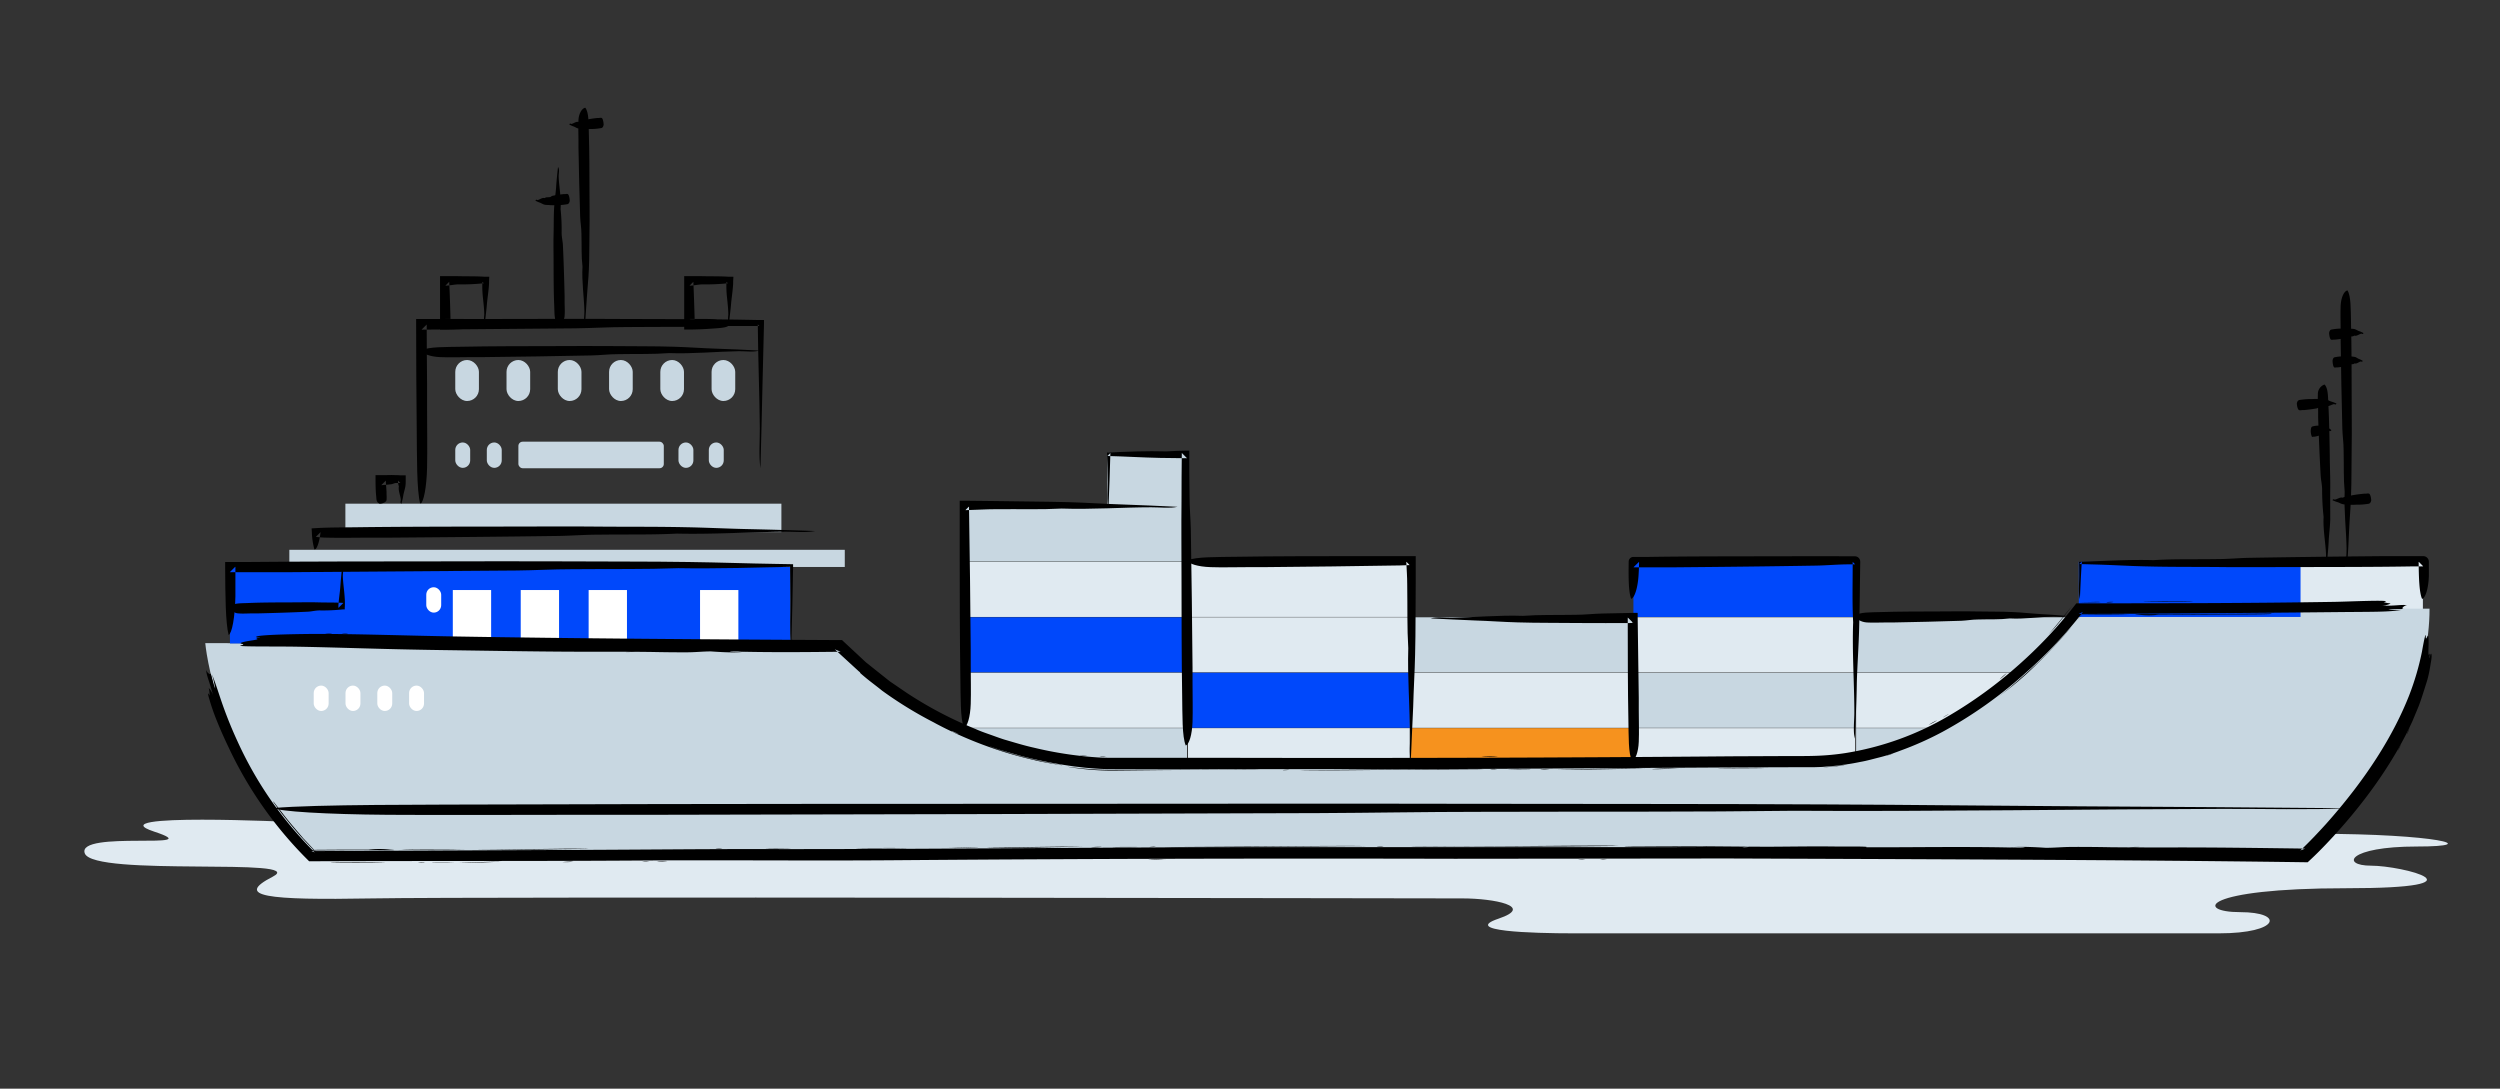 <svg id="Layer_1" data-name="Layer 1" xmlns="http://www.w3.org/2000/svg" viewBox="0 0 589.71 256.8"><rect x="0" y="0" width="589.71" height="256.8" fill="#333333" stroke="none"/><defs><style>.cls-1{fill:#f6921e;}.cls-2,.cls-3{fill:#e0eaf1;}.cls-3,.cls-4,.cls-5{fill-rule:evenodd;}.cls-4,.cls-6{fill:#c8d7e1;}.cls-7{fill:#0048fb;}.cls-8{fill:#fff;}</style></defs><title>Artboard 1 copy 5</title><rect class="cls-1" x="332.76" y="171.76" width="52.3" height="12.99"/><rect class="cls-2" x="280.23" y="171.76" width="52.3" height="12.99"/><rect class="cls-2" x="385.3" y="171.76" width="52.3" height="12.99"/><rect class="cls-2" x="437.83" y="158.69" width="52.3" height="12.99"/><rect class="cls-2" x="541.78" y="132.54" width="29.74" height="12.99"/><path class="cls-3" d="M69.35,193.92s-46.71-2.26-33,2.24S17.91,195.72,20,201.3s53.39.84,44.31,5.51-1.55,5.56,23.54,5.11,250,0,257.18,0,17.14,1.84,8.44,4.78,7.6,3.46,17.83,3.46H523.44c14.3,0,15.53-5,4.95-5s-9.26-5.64,25.06-5.64,13.16-5.32,5.87-5.32-5.48-4.52,10.72-4.52,4.53-3-23.59-3S69.35,193.92,69.35,193.92Z"/><path class="cls-4" d="M48.42,151.71s2.33,27.38,25.06,50.12H543.74s29.35-27.11,29.35-58.26H490.36s-26.42,35.85-64.2,35.85H262.54s-35.53,1-64.18-27.64Z"/><path class="cls-5" d="M179.38,110.45c-.43-2.77-.13-6.32-.15-9.45-.06-7.58-.41-16.14-.48-24.48l.37.38c-2.6,0-5.18,0-7.7,0-7.6.3-14.09.16-23.62.25-4.12,0-8.18.25-12.11.3l-36.25.31,1.21-1.21c0,4.5.06,9.18.09,14v5.61c0,4.5.09,9.93,0,14.17-.11,4.65-.8,8.16-1.6,8.56-.88-3.24-.77-11.07-.85-18.6-.08-7-.12-15.55-.13-23.69V75.24h1.29l18.83,0c9.4,0,18.93-.07,28.05,0,9.35.06,18.47,0,27.46.15l5.34.1,1.08,0,0,1q-.16,7-.34,13.85C179.71,97.1,179.57,103.78,179.38,110.45Z"/><rect class="cls-6" x="81.47" y="118.81" width="102.85" height="6.71"/><path class="cls-5" d="M192.27,125.26c-2.17.43-4.94.13-7.39.16-7.78.07-16.87.65-25.17.45-6,.3-11,.16-18.48.25-3.22,0-6.4.25-9.47.3-13.3.19-25.84.29-39.26.4H88.11c-3.53,0-7.77.09-11.09,0-.9,0-1.75-.09-2.52-.18l1.12-1.12c-.28,2.33-.82,3.94-1.43,4.17a17.25,17.25,0,0,1-.63-4.17l-.06-.88,1-.06c2.93-.19,6.7-.16,10.38-.22,9.91-.13,23.67-.14,33.25-.15,7.36,0,14.81-.06,22,0,7.31.07,14.45,0,21.47.15,5.13.09,10.09.35,15,.45C181.83,124.93,187.05,125.07,192.27,125.26Z"/><rect class="cls-6" x="68.25" y="129.69" width="131.02" height="4.05"/><rect class="cls-7" x="54.24" y="133.74" width="132.17" height="18.04"/><rect class="cls-6" x="107.39" y="84.92" width="5.58" height="9.67" rx="2.79"/><rect class="cls-6" x="107.39" y="104.37" width="3.52" height="5.99" rx="1.76"/><rect class="cls-8" x="74" y="161.72" width="3.52" height="5.99" rx="1.76"/><rect class="cls-8" x="81.5" y="161.72" width="3.52" height="5.99" rx="1.76"/><rect class="cls-8" x="89" y="161.72" width="3.52" height="5.99" rx="1.76"/><rect class="cls-8" x="96.5" y="161.72" width="3.52" height="5.99" rx="1.76"/><rect class="cls-8" x="100.55" y="138.52" width="3.52" height="5.99" rx="1.76"/><rect class="cls-6" x="114.83" y="104.37" width="3.52" height="5.99" rx="1.76"/><rect class="cls-6" x="160.04" y="104.37" width="3.52" height="5.99" rx="1.76"/><rect class="cls-6" x="167.2" y="104.37" width="3.52" height="5.99" rx="1.76"/><rect class="cls-6" x="119.48" y="84.92" width="5.58" height="9.67" rx="2.79"/><rect class="cls-6" x="131.58" y="84.92" width="5.58" height="9.67" rx="2.79"/><rect class="cls-6" x="143.67" y="84.92" width="5.58" height="9.67" rx="2.79"/><rect class="cls-6" x="155.76" y="84.92" width="5.58" height="9.67" rx="2.79"/><rect class="cls-6" x="167.85" y="84.92" width="5.58" height="9.67" rx="2.79"/><path class="cls-5" d="M179.12,82.69c-1.42.43-3.23.13-4.83.15-5.08.08-11,.66-16.45.45-3.88.3-7.19.16-12.07.25-2.1,0-4.18.26-6.19.3-8.69.19-16.88.3-25.65.4-.9,0-1.87,0-2.87,0-2.3,0-5.08.1-7.24,0-2.38-.1-4.17-.79-4.38-1.6,1.66-.88,5.66-.77,9.51-.85,6.47-.14,15.47-.14,21.73-.15,4.8,0,9.67-.06,14.34,0s9.44,0,14,.15c3.35.09,6.59.35,9.81.45C172.3,82.36,175.71,82.5,179.12,82.69Z"/><rect class="cls-6" x="122.28" y="104.19" width="34.3" height="6.26" rx="1"/><path class="cls-5" d="M114.32,76.7a7,7,0,0,1-.09-2.43c0-1.23-.17-2.6-.3-3.93a24.18,24.18,0,0,1-.14-3.87l.35.36H114a48.53,48.53,0,0,1-5.79.25c-1,0-2,.26-3,.3h-.15l.9-.91c.16,3.41.26,6.65.34,10l-1.24-1.24,1.88,0c.38,0,.79,0,1.22,0,1,0,2.11,0,3.1.18a7.21,7.21,0,0,1,3.06,1.28c-.19.64-2.35.71-4.33.85-1.44.11-3.16.18-4.93.2h-1.26V76.52c0-2.06,0-4.21,0-5.92l0-4.13V65.14h1.34c.93,0,1.85,0,2.75,0,2.14.06,4.23,0,6.29.13l1.23,0-.05,1.12c0,.16,0,.32,0,.47-.09,1.75-.38,3.37-.51,4.94S114.48,75.18,114.32,76.7Z"/><path class="cls-5" d="M94.69,118.81c-.42-.27-.12-.62-.15-.93-.07-1-.65-2.13-.45-3.18a3.57,3.57,0,0,1-.21-1.33l.56.56c-.3,0-.63,0-1,0s-.8.26-1.19.3c-.79.09-1.55.16-2.32.22L91,113.37l.18,2.64c0,.18,0,.36,0,.56a9.35,9.35,0,0,1,0,1.4c-.11.46-.8.8-1.6.84-.88-.32-.77-1.09-.85-1.84-.12-1.07-.14-2.5-.15-3.6v-1.29h1.91c.93,0,1.87-.06,2.77,0,.39,0,.77,0,1.15.05l1.29,0,0,1.21c0,.53,0,1-.11,1.56s-.34,1.28-.45,1.9A15.68,15.68,0,0,1,94.69,118.81Z"/><rect class="cls-8" x="106.81" y="139.18" width="9.04" height="12.51"/><rect class="cls-7" x="80.57" y="133.74" width="12.97" height="17.95"/><rect class="cls-8" x="122.83" y="139.18" width="9.04" height="12.51"/><rect class="cls-8" x="138.85" y="139.18" width="9.04" height="12.51"/><rect class="cls-8" x="165.13" y="139.18" width="9.04" height="12.51"/><path class="cls-5" d="M131.63,39.39c.43.66.13,1.51.15,2.25.08,2.37.66,5.14.45,7.67a45.7,45.7,0,0,1,.25,5.62c0,1,.26,2,.3,2.89.19,4,.3,7.86.4,11.95,0,.42,0,.87,0,1.34,0,1.07.1,2.36,0,3.37a2.09,2.09,0,0,1-1.6,2c-.88-.77-.77-2.64-.85-4.43-.14-3-.14-7.21-.15-10.13,0-2.23-.06-4.5,0-6.68s0-4.4.15-6.54c.09-1.56.35-3.07.45-4.57S131.44,41,131.63,39.39Z"/><path class="cls-5" d="M171.9,76.7a7,7,0,0,1-.1-2.43c0-1.23-.16-2.6-.29-3.93a24.22,24.22,0,0,1-.15-3.87l.36.36h-.15a48.36,48.36,0,0,1-5.78.25c-1,0-2,.26-3,.3h-.14l.9-.91c.15,3.41.25,6.65.34,10l-1.24-1.24,1.87,0c.38,0,.79,0,1.22,0,1,0,2.12,0,3.11.18a7.22,7.22,0,0,1,3.05,1.28c-.18.64-2.35.71-4.33.85-1.43.11-3.15.18-4.92.2h-1.26V76.52c0-2.06,0-4.21,0-5.92l0-4.13V65.14h1.34c.93,0,1.85,0,2.75,0,2.14.06,4.23,0,6.29.13l1.23,0-.06,1.12,0,.47c-.09,1.75-.37,3.37-.5,4.94S172.05,75.18,171.9,76.7Z"/><path class="cls-5" d="M80.72,133.74c.42.64.12,1.47.15,2.2.07,2.3.64,5,.45,7.43l0,.37-.32,0h-.08a43.85,43.85,0,0,1-5.51.25c-1,0-1.91.26-2.82.3-4,.19-7.71.3-11.71.4h-1.3c-1.06,0-2.32.1-3.31,0a2.08,2.08,0,0,1-2-1.6c.76-.88,2.59-.77,4.34-.85,3-.14,7.06-.14,9.92-.15,2.19,0,4.41-.06,6.54,0s4,0,5.93.13l-1.18,1.18,0-.47c.08-1.53.34-3,.45-4.48S80.52,135.29,80.72,133.74Z"/><rect class="cls-6" x="227.7" y="119.46" width="52.3" height="12.99"/><rect class="cls-6" x="261.21" y="106.81" width="18.79" height="12.99"/><rect class="cls-2" x="227.7" y="132.54" width="52.3" height="12.99"/><rect class="cls-7" x="227.7" y="145.61" width="52.3" height="12.99"/><rect class="cls-2" x="227.7" y="158.69" width="52.3" height="12.99"/><rect class="cls-6" x="227.7" y="171.76" width="52.3" height="12.99"/><polyline class="cls-3" points="332.53 132.46 332.53 145.53 280.23 145.53 280.23 132.54 329.24 132.54"/><rect class="cls-2" x="280.23" y="145.61" width="52.3" height="12.99"/><rect class="cls-7" x="280.23" y="158.69" width="52.3" height="12.99"/><rect class="cls-6" x="332.76" y="145.61" width="52.3" height="12.99"/><rect class="cls-2" x="332.76" y="158.69" width="52.3" height="12.99"/><rect class="cls-7" x="385.3" y="132.54" width="52.3" height="12.99"/><rect class="cls-2" x="385.3" y="145.61" width="52.3" height="12.99"/><rect class="cls-6" x="385.3" y="158.69" width="52.3" height="12.99"/><rect class="cls-6" x="437.83" y="145.61" width="52.3" height="12.99"/><rect class="cls-6" x="437.83" y="171.76" width="52.3" height="12.99"/><rect class="cls-7" x="490.36" y="132.54" width="52.3" height="12.99"/><path class="cls-5" d="M553.67,133.32c-.42-1.16-.12-2.63-.15-3.93-.07-4.14-.65-9-.45-13.39-.3-3.17-.16-5.86-.25-9.83,0-1.71-.25-3.4-.3-5-.19-7.08-.29-13.74-.4-20.88,0-.73,0-1.52,0-2.34,0-1.87-.09-4.13,0-5.89.11-1.94.8-3.4,1.6-3.57.88,1.35.77,4.61.85,7.74.14,5.27.14,12.6.15,17.69,0,3.91.07,7.88,0,11.67s0,7.69-.15,11.43c-.08,2.73-.34,5.36-.45,8C554,127.76,553.86,130.54,553.67,133.32Z"/><path class="cls-5" d="M548.86,133.31c-.44-.75-.15-1.72-.19-2.58-.11-2.71-.73-5.88-.57-8.79a60.56,60.56,0,0,1-.35-6.45c0-1.13-.28-2.23-.34-3.31-.26-4.64-.43-9-.6-13.71,0-.48,0-1,0-1.53,0-1.24-.13-2.72-.06-3.88a2.37,2.37,0,0,1,1.57-2.36c.89.87.81,3,.92,5.07.19,3.46.26,8.27.32,11.62,0,2.57.14,5.17.11,7.67s0,5,0,7.51c-.06,1.79-.3,3.53-.38,5.25S549,131.49,548.86,133.31Z"/><path class="cls-5" d="M557.5,78.56c-.14.43-.33.13-.49.15-.51.08-1.12.66-1.67.45-.39.3-.73.16-1.23.25-.21,0-.42.26-.63.3a25.51,25.51,0,0,1-2.6.4,1.4,1.4,0,0,1-.29,0c-.24,0-.52.1-.74,0s-.42-.79-.45-1.6c.17-.88.58-.76,1-.85a12.77,12.77,0,0,1,2.21-.15,11.85,11.85,0,0,1,1.46,0c.48.07,1,0,1.42.15s.67.35,1,.45A6.29,6.29,0,0,1,557.5,78.56Z"/><path class="cls-5" d="M557.32,85.11c-.12.43-.29.13-.43.15-.45.08-1,.65-1.47.45-.34.3-.64.16-1.07.25-.19,0-.38.26-.56.3a19.58,19.58,0,0,1-2.29.4,1,1,0,0,1-.25,0c-.21,0-.46.09-.65,0s-.37-.8-.39-1.6c.15-.88.51-.77.85-.85a9.88,9.88,0,0,1,1.94-.15,7.81,7.81,0,0,1,1.28,0,8.71,8.71,0,0,1,1.25.15c.3.08.59.34.88.45A4.8,4.8,0,0,1,557.32,85.11Z"/><path class="cls-5" d="M551.13,95.18c-.17.43-.38.13-.57.15-.59.08-1.29.66-1.93.45-.45.3-.84.16-1.41.25-.25,0-.5.26-.73.3-1,.19-2,.3-3,.4h-.34c-.27,0-.6.1-.85,0s-.49-.79-.51-1.6c.19-.88.66-.77,1.11-.85a17,17,0,0,1,2.55-.15,13.61,13.61,0,0,1,1.69,0c.56.07,1.11,0,1.64.15s.78.35,1.16.45A8.36,8.36,0,0,1,551.13,95.18Z"/><path class="cls-5" d="M549.91,101.45c-.08.43-.19.13-.29.15-.31.08-.67.66-1,.46-.23.3-.44.16-.73.25-.13,0-.26.25-.38.3a10.7,10.7,0,0,1-1.55.4h-.18c-.14,0-.31.09-.44,0a3.4,3.4,0,0,1-.26-1.61c.1-.88.34-.76.57-.85a5,5,0,0,1,1.32-.15,4.22,4.22,0,0,1,.87,0,5.8,5.8,0,0,1,.85.15c.21.09.4.35.6.45A3.46,3.46,0,0,1,549.91,101.45Z"/><path class="cls-5" d="M550.21,118c.16-.43.37-.13.55-.15.58-.08,1.26-.66,1.88-.45.45-.3.83-.16,1.38-.25.25,0,.48-.26.71-.3,1-.19,1.93-.3,2.94-.4H558c.27,0,.59-.1.83,0s.48.79.5,1.6c-.19.88-.64.77-1.08.85a16.16,16.16,0,0,1-2.49.15,12.82,12.82,0,0,1-1.64,0c-.55-.07-1.08,0-1.6-.15s-.76-.35-1.13-.45A8,8,0,0,1,550.21,118Z"/><path class="cls-5" d="M138,76.52c-.42-.91-.12-2.07-.15-3.09-.07-3.26-.65-7.07-.45-10.55-.3-2.49-.16-4.62-.25-7.74,0-1.35-.25-2.68-.3-4-.19-5.57-.29-10.83-.4-16.45,0-.57,0-1.19,0-1.84,0-1.47-.09-3.25,0-4.64s.8-2.67,1.6-2.81c.88,1.07.77,3.63.85,6.1.14,4.15.14,9.92.15,13.93,0,3.08.07,6.21,0,9.19s0,6.06-.15,9c-.08,2.15-.34,4.23-.45,6.29C138.29,72.15,138.14,74.33,138,76.52Z"/><path class="cls-5" d="M134.3,29.38c.15-.43.33-.13.49-.15.52-.08,1.12-.65,1.67-.45.39-.3.73-.16,1.23-.25.21,0,.42-.26.62-.3a25.7,25.7,0,0,1,2.61-.4h.29c.23,0,.51-.1.73,0s.42.8.45,1.6c-.17.88-.58.77-1,.85a12.72,12.72,0,0,1-2.2.15,10.16,10.16,0,0,1-1.46,0,11,11,0,0,1-1.42-.15c-.34-.08-.67-.34-1-.45A5.84,5.84,0,0,1,134.3,29.38Z"/><path class="cls-5" d="M126.31,47.34c.14-.43.32-.13.49-.15.51-.08,1.11-.66,1.66-.45.4-.3.73-.16,1.23-.25.21,0,.42-.26.63-.3a25.51,25.51,0,0,1,2.6-.4.94.94,0,0,1,.29,0c.23,0,.51-.1.73,0s.43.79.45,1.6c-.17.88-.58.76-1,.85a13.71,13.71,0,0,1-2.2.15,11.69,11.69,0,0,1-1.45,0c-.49-.07-1,0-1.43-.15s-.67-.35-1-.45A6.29,6.29,0,0,1,126.31,47.34Z"/><path class="cls-5" d="M223.28,200c.88.1,6.48-.24,7.65-.11C230.93,199.84,225.26,200.16,223.28,200Z"/><path class="cls-5" d="M232.66,199.93c1.19.13,20.39-.44,23-.16C254.06,199.6,235.84,200.27,232.66,199.93Z"/><path class="cls-5" d="M257.38,199.86a14.9,14.9,0,0,1,2.54-.1A15,15,0,0,1,257.38,199.86Z"/><path class="cls-5" d="M262.49,199.85c-1-.11,11.4-.1,3.41,0C265.42,199.84,262.8,199.88,262.49,199.85Z"/><path class="cls-5" d="M271,199.83a7.34,7.34,0,0,1,1.68-.1A8.74,8.74,0,0,1,271,199.83Z"/><path class="cls-5" d="M274.43,199.82l23.85-.16c2.57,0,22.08-.26,23.86-.06-.71-.08-19.57.14-23.84.16C297.11,199.76,276.07,200,274.43,199.82Z"/><path class="cls-5" d="M324.72,199.69a7.45,7.45,0,0,1,1.69-.1A9,9,0,0,1,324.72,199.69Z"/><path class="cls-5" d="M328.13,199.68Z"/><path class="cls-5" d="M80.94,200.42h6a21.81,21.81,0,0,1,5.12,0c3.73.24-4.7.1-8.51.12l-10,.07.89.37a87.92,87.92,0,0,1-6.86-7.66l-1.25-1.56-.92-1.27-.85-1.19c-.56-1,.87,1,2.65,3.26s4,4.75,4.28,5.13l3,3.19-1-.41Z"/><path class="cls-5" d="M94.58,200.39l15.36.05C108,200.52,96.21,200.57,94.58,200.39Z"/><path class="cls-5" d="M168.74,200.19a8.06,8.06,0,0,1,1.69-.1A8.13,8.13,0,0,1,168.74,200.19Z"/><path class="cls-5" d="M175.56,200.17Z"/><path class="cls-5" d="M180.68,200.16c-1-.1,11.39-.09,3.41,0C183.61,200.16,181,200.19,180.68,200.16Z"/><path class="cls-5" d="M194.32,200.12Z"/><path class="cls-5" d="M202,200.1c-1-.1,18.76-.12,9.38,0C211.08,200.08,202.71,200.18,202,200.1Z"/><path class="cls-5" d="M332.41,199.76l24.71-.16c2.81,0,22.8-.27,24.72-.06l-11.91.12-25.58.07C341.47,199.74,333.28,199.85,332.41,199.76Z"/><path class="cls-5" d="M112.5,200.43c1.59.18,23.47-.48,26.41-.16-.93-.1-9.64.12-12.77.13C123.32,200.41,113.93,200.59,112.5,200.43Z"/><path class="cls-5" d="M145.74,200.35Z"/><path class="cls-5" d="M440.76,199.86c-1.68,0,1.31-.12-2.6-.18h-5.11c-6.42-.09-12.32.07-17.91.05h2.56c-8,0-17-.18-27.32-.12-1.12,0-8.85,0-6.8.11l18.78.05c-.48.06-14.92.06-22.17.06l-67.38,0c-45.39-.1-94.21.56-135.52.45-12.63,0-30.24.18-48.58.23l-55.23.25.77.32A88.49,88.49,0,0,1,56,174.82,98.43,98.43,0,0,1,52,164.74c-.81-2.42-1.34-4.09-2-5.67a28.59,28.59,0,0,1,.77,3.33c-.34-.55-.9-3.23-1.23-4,.56,1.28-.9.26-.91-.52,0,1.51,1,3.31,1.75,6.65a4.2,4.2,0,0,0-1.15-2.25,6.74,6.74,0,0,1,.21,1.8s-.57-1.21-.26.14a51.13,51.13,0,0,0,2.05,6c.48,1.2,1,2.4,1.48,3.46s.91,2,1.22,2.62a93.11,93.11,0,0,0,18.61,26.48l.38.38h.52c25.72-.11,51.18,0,77.92-.18,19.46-.14,39.17.09,58.84-.06,44.34-.35,87.48-.46,133-.35l64-.07c42.78.16,94,.3,136.56.89h.59l.44-.41c1.45-1.34,2.62-2.53,3.79-3.75,8.81-9.22,16-19.31,20.46-29.09l1.45-3.48c.65-1.65,1.26-3.71,1.88-5.63s.87-3.83,1.09-5.1.11-2-.11-1.63-.12,1-.24.86.2-1.32-.05-.86c-.52,1,0-2.73-.27-4.2-.12-.63-.58,1.35-.59.05,0-1.13-.39.68-.91,3.63a63.13,63.13,0,0,1-3,10.23c-3.7,9.4-10,19.57-19.68,30.42-1.9,2.09-3.93,4.24-6,6.19l1.15-.45c-10.91-.15-22.13-.3-31.34-.27-6.37,0-9.36,0-14.51-.05-2.45-.05-6.65-.1-9.39-.07-1.83,0-4,.21-5.93.2-.3,0-6.1-.45-8.55-.07,6.36-.13,2.81.29,0,0C462.69,199.67,451.07,199.89,440.76,199.86Zm-29.86,0a9,9,0,0,1,1.69-.1A7.45,7.45,0,0,1,410.9,199.84ZM49.92,161c-.05-.37.08.57,0,0Z"/><path class="cls-5" d="M502.18,199.89a14.83,14.83,0,0,1,2.53-.1A14.83,14.83,0,0,1,502.18,199.89Z"/><path class="cls-5" d="M270.78,202.8s3.76-.16,4.24-.1l-.4,0-1.05.08A17.34,17.34,0,0,1,270.78,202.8Z"/><path class="cls-5" d="M287.83,202.76Z"/><path class="cls-5" d="M302.32,202.72Z"/><path class="cls-5" d="M328.77,202.75Z"/><path class="cls-5" d="M78.16,203.5c-1.51-.16,19.65-.13,10.23,0C88.06,203.48,78.78,203.57,78.16,203.5Z"/><path class="cls-5" d="M98.62,203.45a7.45,7.45,0,0,1,1.69-.1A9,9,0,0,1,98.62,203.45Z"/><path class="cls-5" d="M102,203.44c-1.13-.12,10.24-.07,2.56,0C104.26,203.43,102.25,203.46,102,203.44Z"/><path class="cls-5" d="M108,203.42c1.45.16,8.64-.29,10.21-.12C117.48,203.22,110.58,203.7,108,203.42Z"/><path class="cls-5" d="M132.72,203.36a14.9,14.9,0,0,1,2.54-.1A16.09,16.09,0,0,1,132.72,203.36Z"/><path class="cls-5" d="M141.25,203.34Z"/><path class="cls-5" d="M151.48,203.31a7.94,7.94,0,0,1,1.68-.1A8,8,0,0,1,151.48,203.31Z"/><path class="cls-5" d="M154.89,203.3a14.76,14.76,0,0,1,2.53-.1A16,16,0,0,1,154.89,203.3Z"/><path class="cls-5" d="M369.71,202.74Z"/><path class="cls-5" d="M372.26,202.73a8.13,8.13,0,0,1,1.69-.1A8.13,8.13,0,0,1,372.26,202.73Z"/><path class="cls-5" d="M377.38,202.72a7.39,7.39,0,0,1,1.69-.1A9,9,0,0,1,377.38,202.72Z"/><path class="cls-5" d="M423.45,202.79Z"/><path class="cls-5" d="M484.93,203.11Z"/><path class="cls-5" d="M494.31,203.08Z"/><path class="cls-5" d="M554.54,192.82Z"/><path class="cls-5" d="M565.58,177.14a8.49,8.49,0,0,1,.76-1.54A8.49,8.49,0,0,1,565.58,177.14Z"/><path class="cls-5" d="M567.7,173.3a8.57,8.57,0,0,1,.68-1.59A8.57,8.57,0,0,1,567.7,173.3Z"/><path class="cls-5" d="M396.66,181.3c-.8-.09-5.9.24-7,.12A64.76,64.76,0,0,1,396.66,181.3Z"/><path class="cls-5" d="M388.12,181.33c-1.09-.13-18.59.43-21,.15C368.61,181.65,385.21,181,388.12,181.33Z"/><path class="cls-5" d="M365.59,181.39a12.46,12.46,0,0,1-2.32.1A13.46,13.46,0,0,1,365.59,181.39Z"/><path class="cls-5" d="M360.92,181.4c.89.11-10.38.1-3.1,0C358.25,181.41,360.64,181.37,360.92,181.4Z"/><path class="cls-5" d="M353.16,181.43a7.46,7.46,0,0,1-1.54.1C351.24,181.48,352.94,181.4,353.16,181.43Z"/><path class="cls-5" d="M350.05,181.44l-21.74.15c-2.34,0-20.12.26-21.75.07.65.07,17.84-.15,21.73-.16C329.38,181.5,348.55,181.26,350.05,181.44Z"/><path class="cls-5" d="M304.21,181.57a7.27,7.27,0,0,1-1.53.1C302.3,181.62,304,181.54,304.21,181.57Z"/><path class="cls-5" d="M301.1,181.58Z"/><path class="cls-5" d="M514.63,145l-5.44,0a19.1,19.1,0,0,1-4.66,0c-3.4-.24,4.28-.1,7.75-.11l23.29-.17c2.18.26-9.16.22-10.06.22Z"/><path class="cls-5" d="M502.19,145l-11.83,0,1.12-.57c-.42.56-.76,1-1,1.28l-.39.48,1.35-1.79-1.08.55C494.09,144.87,501,144.87,502.19,145Z"/><path class="cls-5" d="M446.53,177.7c.39-.07-1.25.51-1.47.56C444.68,178.33,446.31,177.74,446.53,177.7Z"/><path class="cls-5" d="M440.41,179.43Z"/><path class="cls-5" d="M435.71,180.33a25.88,25.88,0,0,1-4,.57c-1.85.16-2.87.22.86-.14C433,180.76,435.42,180.33,435.71,180.33Z"/><path class="cls-5" d="M423.06,181.13Z"/><path class="cls-5" d="M416.07,181.15c.88.1-17.1.12-8.55,0C407.78,181.17,415.41,181.07,416.07,181.15Z"/><path class="cls-5" d="M297.2,181.49l-22.51.16-11.57.12a61.75,61.75,0,0,1-7.32-.34l-2.58-.31c-.68-.11-1.16-.2-1.38-.26l1.44.19c.91.08,2.13.22,3.43.33,2.56.22,5.46.24,6.3.21l23.31-.07C289,181.52,296.41,181.4,297.2,181.49Z"/><path class="cls-5" d="M488.57,148c-.53.51-4,4.67-8,8.54a72.6,72.6,0,0,1-9.69,8.15,46.62,46.62,0,0,0,4-3.18c1.9-1.6,3.91-3.46,5-4.45s3-2.87,4.78-4.8S488.08,148.42,488.57,148Z"/><path class="cls-5" d="M465.61,168.21Z"/><path class="cls-5" d="M202.55,158.33c1.22,1-1-.67,1.78,1.64,1.13.93,2.45,1.89,3.75,2.95a93.85,93.85,0,0,0,14.3,8.54l-2.13-1.05a94,94,0,0,0,23.77,8.9c1,.33,8.11,1.53,6.24,1.12l-.84-.13-2-.4c-1.65-.28-3.78-.81-5.89-1.33s-4.17-1.21-5.71-1.65l-2.46-.88c.11,0,1,.32,2.34.79l5.27,1.52a109.06,109.06,0,0,0,12.43,2.44l2.68.31c1,.09,2,.17,3.17.24s2.35.11,3.62.09H284l31.1,0c20.68.05,42.14-.09,63.15-.23l31-.18,15-.05c1.22,0,2.44,0,3.7,0l1.86-.06,1.85-.16,1.84-.16,1.82-.26c1.21-.15,2.4-.38,3.58-.62,1.45-.25,2.94-.68,4.5-1.07s3.16-.92,4.77-1.54a75.34,75.34,0,0,0,10-4.45A101.49,101.49,0,0,0,478,158.55a104.25,104.25,0,0,0,13.37-14.23l-1,.51c21.93-.09,39.54-.23,60.7-.44,9-.09,12.36,0,15.45-.53a16.65,16.65,0,0,1-3.13-.08c.57-.16,3.07,0,3.85-.21-1.26.27-.05-.92.63-.77-1.33-.31-3.11.25-6.21,0a4.23,4.23,0,0,0,1.64-.19,1.69,1.69,0,0,0,.6-.29,5.79,5.79,0,0,1-1.61-.29s1.18-.21-.06-.29c-2.18-.12-9,.19-11.62.23-20.38.33-40.17.34-60.24.35h-.6l-.38.49A105.34,105.34,0,0,1,476,157a103.15,103.15,0,0,1-16.08,11.72,69.68,69.68,0,0,1-24.63,8.92,58,58,0,0,1-6.57.63c-2.18.09-4.43.07-6.67.07l-13.45.06c-40.43.34-79.75.45-121.23.35H272.76l-7.3,0c-2.45,0-4.84.06-7.25-.14a88.76,88.76,0,0,1-14.31-2.24c-2.36-.52-4.66-1.24-7-1.92-1.15-.36-2.27-.79-3.41-1.19s-2.26-.79-3.36-1.29a92.61,92.61,0,0,1-16.33-8.59l-3.93-2.68-3.77-3-1.88-1.5-1.78-1.66-3.57-3.32-.24-.23h-.3c-30.8-.16-63.22-.38-91.19-.86-11.48-.2-22.46-.59-32-.6-2,0-16,.1-14.62.81.24.11.86,0,.8.09s-1.2,0-.74.19c.93.35-2.41.46-3.71,1-.56.23,1.29.34.11.58-2.06.41,6.8.24,13.28.35,9.31.16,20.17.6,33.58.79,12.3.17,25.94.43,36.61.39,5.81,0,8.53,0,13.23.06,2.23.05,6.06.1,8.56.08,1.66,0,3.67-.21,5.41-.21.27,0,5.56.46,7.78.08-5.79.13-2.56-.29,0,0,7.69.16,15.52.08,22.89,0l-1.41-.58ZM226,173.06c.33.19-1.3-.4-1.48-.55s.16,0,.54.17S225.9,173,226,173.06Zm338.85-29.77Z"/><path class="cls-5" d="M149.81,153.7a13.25,13.25,0,0,1-2.31.1A12.4,12.4,0,0,1,149.81,153.7Z"/><path class="cls-5" d="M353.35,178.45s-3.42.16-3.86.11l.36-.05,1-.08A15.4,15.4,0,0,1,353.35,178.45Z"/><path class="cls-5" d="M337.81,178.49Z"/><path class="cls-5" d="M324.6,178.53Z"/><path class="cls-5" d="M300.49,178.51Z"/><path class="cls-5" d="M517.16,141.89c1.38.17-17.92.13-9.33,0C508.13,141.92,516.59,141.83,517.16,141.89Z"/><path class="cls-5" d="M498.51,142a7.46,7.46,0,0,1-1.54.1C496.59,142,498.29,141.92,498.51,142Z"/><path class="cls-5" d="M495.4,142c1,.12-9.33.06-2.33,0C493.37,142,495.2,141.93,495.4,142Z"/><path class="cls-5" d="M488.85,142.92c-.44.45-1.59,2-2.82,3.52a34.47,34.47,0,0,1-3.08,3.45c.26-.2,1.36-1.52,2.58-3S488.05,143.73,488.85,142.92Z"/><path class="cls-5" d="M473.38,158.75a11.84,11.84,0,0,1-1.71,1.52A13.19,13.19,0,0,1,473.38,158.75Z"/><path class="cls-5" d="M467.32,163.44Z"/><path class="cls-5" d="M459.61,168.42c.35-.15-1.07.73-1.27.81S459.41,168.5,459.61,168.42Z"/><path class="cls-5" d="M456.94,169.89a12.23,12.23,0,0,1-2,1.11A12.57,12.57,0,0,1,456.94,169.89Z"/><path class="cls-5" d="M263.17,178.52Z"/><path class="cls-5" d="M260.88,178.51a7,7,0,0,1-1.52,0A6.38,6.38,0,0,1,260.88,178.51Z"/><path class="cls-5" d="M256.29,178.21c.36.09-1.31,0-1.53-.07S256.07,178.16,256.29,178.21Z"/><path class="cls-5" d="M217.15,165.15Z"/><path class="cls-5" d="M165.54,150.49Z"/><path class="cls-5" d="M157,150.51Z"/><path class="cls-5" d="M99.32,149.78Z"/><path class="cls-5" d="M82.15,149.44a6.61,6.61,0,0,1-1.53.1A6.67,6.67,0,0,1,82.15,149.44Z"/><path class="cls-5" d="M78.25,149.35c.38.05-1.31.13-1.53.1A7.27,7.27,0,0,1,78.25,149.35Z"/><path class="cls-5" d="M553.76,190.65c-8.7.42-19.83.12-29.65.15-31.2.07-67.68.65-101,.45-23.85.3-44.18.16-74.11.25-12.92,0-25.67.25-38,.3-53.38.19-103.68.29-157.51.4-5.51,0-11.46,0-17.6,0-14.15,0-31.17.09-44.47,0-14.6-.11-25.61-.8-26.87-1.6,10.18-.88,34.74-.77,58.37-.85,39.75-.14,95-.14,133.41-.15,29.49,0,59.41-.07,88,0,29.35.06,58,0,86.17.15,20.56.08,40.45.34,60.22.45C511.88,190.31,532.82,190.46,553.76,190.65Z"/><path class="cls-5" d="M277.76,119.55c-1.82.41-4.15.1-6.2.11-6.53,0-14.16.55-21.12.3-5,.27-9.24.1-15.49.15-2.46,0-4.9.18-7.25.23l.88-.88c0,.24,0,.47,0,.7.19,11.15.3,21.67.4,32.93v3.68c0,2.95.09,6.51,0,9.29-.1,3.05-.8,5.36-1.6,5.62-.88-2.13-.77-7.26-.85-12.2-.14-8.31-.14-19.86-.15-27.9,0-4,0-8.13,0-12.12v-1.35l1.35,0,6.28.07c6.13.11,12.12.12,18,.27,4.3.12,8.46.41,12.59.54C269,119.15,273.38,119.33,277.76,119.55Z"/><path class="cls-5" d="M261.47,119.81c-.43-1.8-.13-4.09-.15-6.11,0-2.19-.11-4.51-.2-6.89v-.09h.1c4.59-.17,9.4-.38,13.93-.24,1.67-.11,3.25-.16,4.86-.18h.52v.53c0,3.13,0,6.33.07,10.41,0,2.66.25,5.29.3,7.83.19,11,.29,21.36.4,32.46v3.62c0,2.92.09,6.43,0,9.17-.11,3-.8,5.27-1.6,5.53-.88-2.09-.77-7.16-.85-12-.14-8.2-.14-19.57-.15-27.5,0-6.07-.07-12.24,0-18.13q0-5.78.07-11.37l1.23,1.24-6.39-.08c-4.23-.09-8.33-.35-12.4-.45l.71-.71h0C261.8,111.17,261.66,115.49,261.47,119.81Z"/><path class="cls-5" d="M332.79,179.42c-.43-1.77-.13-4-.15-6-.08-6.34-.66-13.76-.45-20.54-.3-4.85-.16-9-.25-15.07,0-1.8-.14-3.58-.22-5.32l.81.81c-.81,0-1.61.07-2.4.08-10.86.19-21.09.3-32,.4h-3.58c-2.88,0-6.34.1-9,0-3-.1-5.21-.79-5.47-1.6,2.07-.88,7.07-.77,11.87-.85,8.09-.14,19.32-.14,27.14-.15l13.52,0h1.34v1.34c0,1.49,0,2.94,0,4.37-.07,6,0,11.79-.15,17.53-.09,4.18-.35,8.23-.45,12.25C333.12,170.9,333,175.16,332.79,179.42Z"/><path class="cls-5" d="M337.47,145.87c1.45-.43,3.31-.13,4.95-.15,5.21-.08,11.3-.66,16.85-.45,4-.3,7.38-.16,12.37-.25,2.16,0,4.29-.26,6.34-.3l7.32-.15h1v1.05c.09,6.32.17,12.49.26,19v2.94c0,2.36.1,5.2,0,7.42-.1,2.44-.79,4.28-1.6,4.49-.88-1.7-.77-5.8-.85-9.74-.14-6.64-.14-15.85-.15-22.27v-1.81l1.31,1.31c-4.33,0-8.69.05-12.88,0-4.9-.07-9.68,0-14.38-.15-3.43-.09-6.75-.35-10.05-.45C344.46,146.2,341,146.06,337.47,145.87Z"/><path class="cls-5" d="M437.51,174.23c-.42-1.83-.1-4.17-.1-6.23,0-6.56-.54-14.23-.28-21.22-.24-4.65-.11-8.66-.11-14.25l.58.59h-1.33c-2.72,0-5.4.26-8,.3-11.22.19-21.79.3-33.1.4H391.5l-6.2,0,1.33-1.3c0,1.11-.06,2.18-.12,3.14-.19,3.07-.94,5.36-1.75,5.6-.63-1.65-.63-5.06-.58-8.8a1.11,1.11,0,0,1,1.09-1.09h0l3.47,0c8.35-.14,20-.14,28-.15,6.2,0,12.48-.06,18.49,0l2.31,0h0a1.27,1.27,0,0,1,1.26,1.29h0c-.08,5.37-.12,10.62-.26,15.8-.12,4.32-.42,8.49-.55,12.65C437.92,165.43,437.73,169.83,437.51,174.23Z"/><path class="cls-5" d="M487.35,145.28c-.88.42-2,.12-3,.15-3.18.07-6.89.65-10.27.45-2.43.3-4.5.16-7.54.25-1.32,0-2.61.25-3.87.3-5.43.19-10.54.29-16,.4h-1.79c-1.44,0-3.17.09-4.52,0s-2.61-.8-2.73-1.6c1-.88,3.53-.77,5.93-.85,4.05-.14,9.66-.14,13.57-.15,3,0,6-.07,9,0s5.89,0,8.76.15c2.09.08,4.11.34,6.12.45S485.22,145.08,487.35,145.28Z"/><path class="cls-5" d="M490.61,141.32c-.42-1.75-.12-4-.15-6,0-.91,0-1.84-.06-2.8l0,0c5.61-.17,11.83-.56,17.58-.39,4.81-.3,8.92-.16,15-.25,2.6,0,5.18-.26,7.66-.3,10.78-.19,20.93-.3,31.79-.4h3.56l5.61,0a1.33,1.33,0,0,1,1.33,1.32h0v0c0,1.19,0,2.33,0,3.36-.1,2.95-.79,5.17-1.6,5.42-.69-1.62-.77-5.06-.81-8.78l1.12,1.11-3,0c-8,.14-19.17.14-26.92.15-6,0-12,.06-17.77,0s-11.7,0-17.39-.15c-4.15-.08-8.16-.34-12.15-.45l-3.93-.11.59-.59C490.86,135.48,490.75,138.4,490.61,141.32Z"/><path class="cls-5" d="M186.67,151.78c-.42-3-.12-6.74-.15-10.08,0-2.56-.08-5.22-.12-8l0,0c-8.58.18-17.79.48-26.37.32-8.11.3-15,.16-25.2.25-4.39,0-8.73.26-12.92.3l-53.55.4h-6l-8.16,0,1.33-1.32c0,2.45,0,4.85,0,7-.1,5-.8,8.71-1.6,9.14-.74-2.92-.78-9.34-.82-16.1v-1.12h1.13l3.75,0c13.51-.14,32.29-.14,45.36-.15,10,0,20.19-.06,29.92,0,10,.07,19.71,0,29.3.15,7,.09,13.75.35,20.47.45l3.38.06h.66v.64C187,139.78,186.83,145.78,186.67,151.78Z"/></svg>